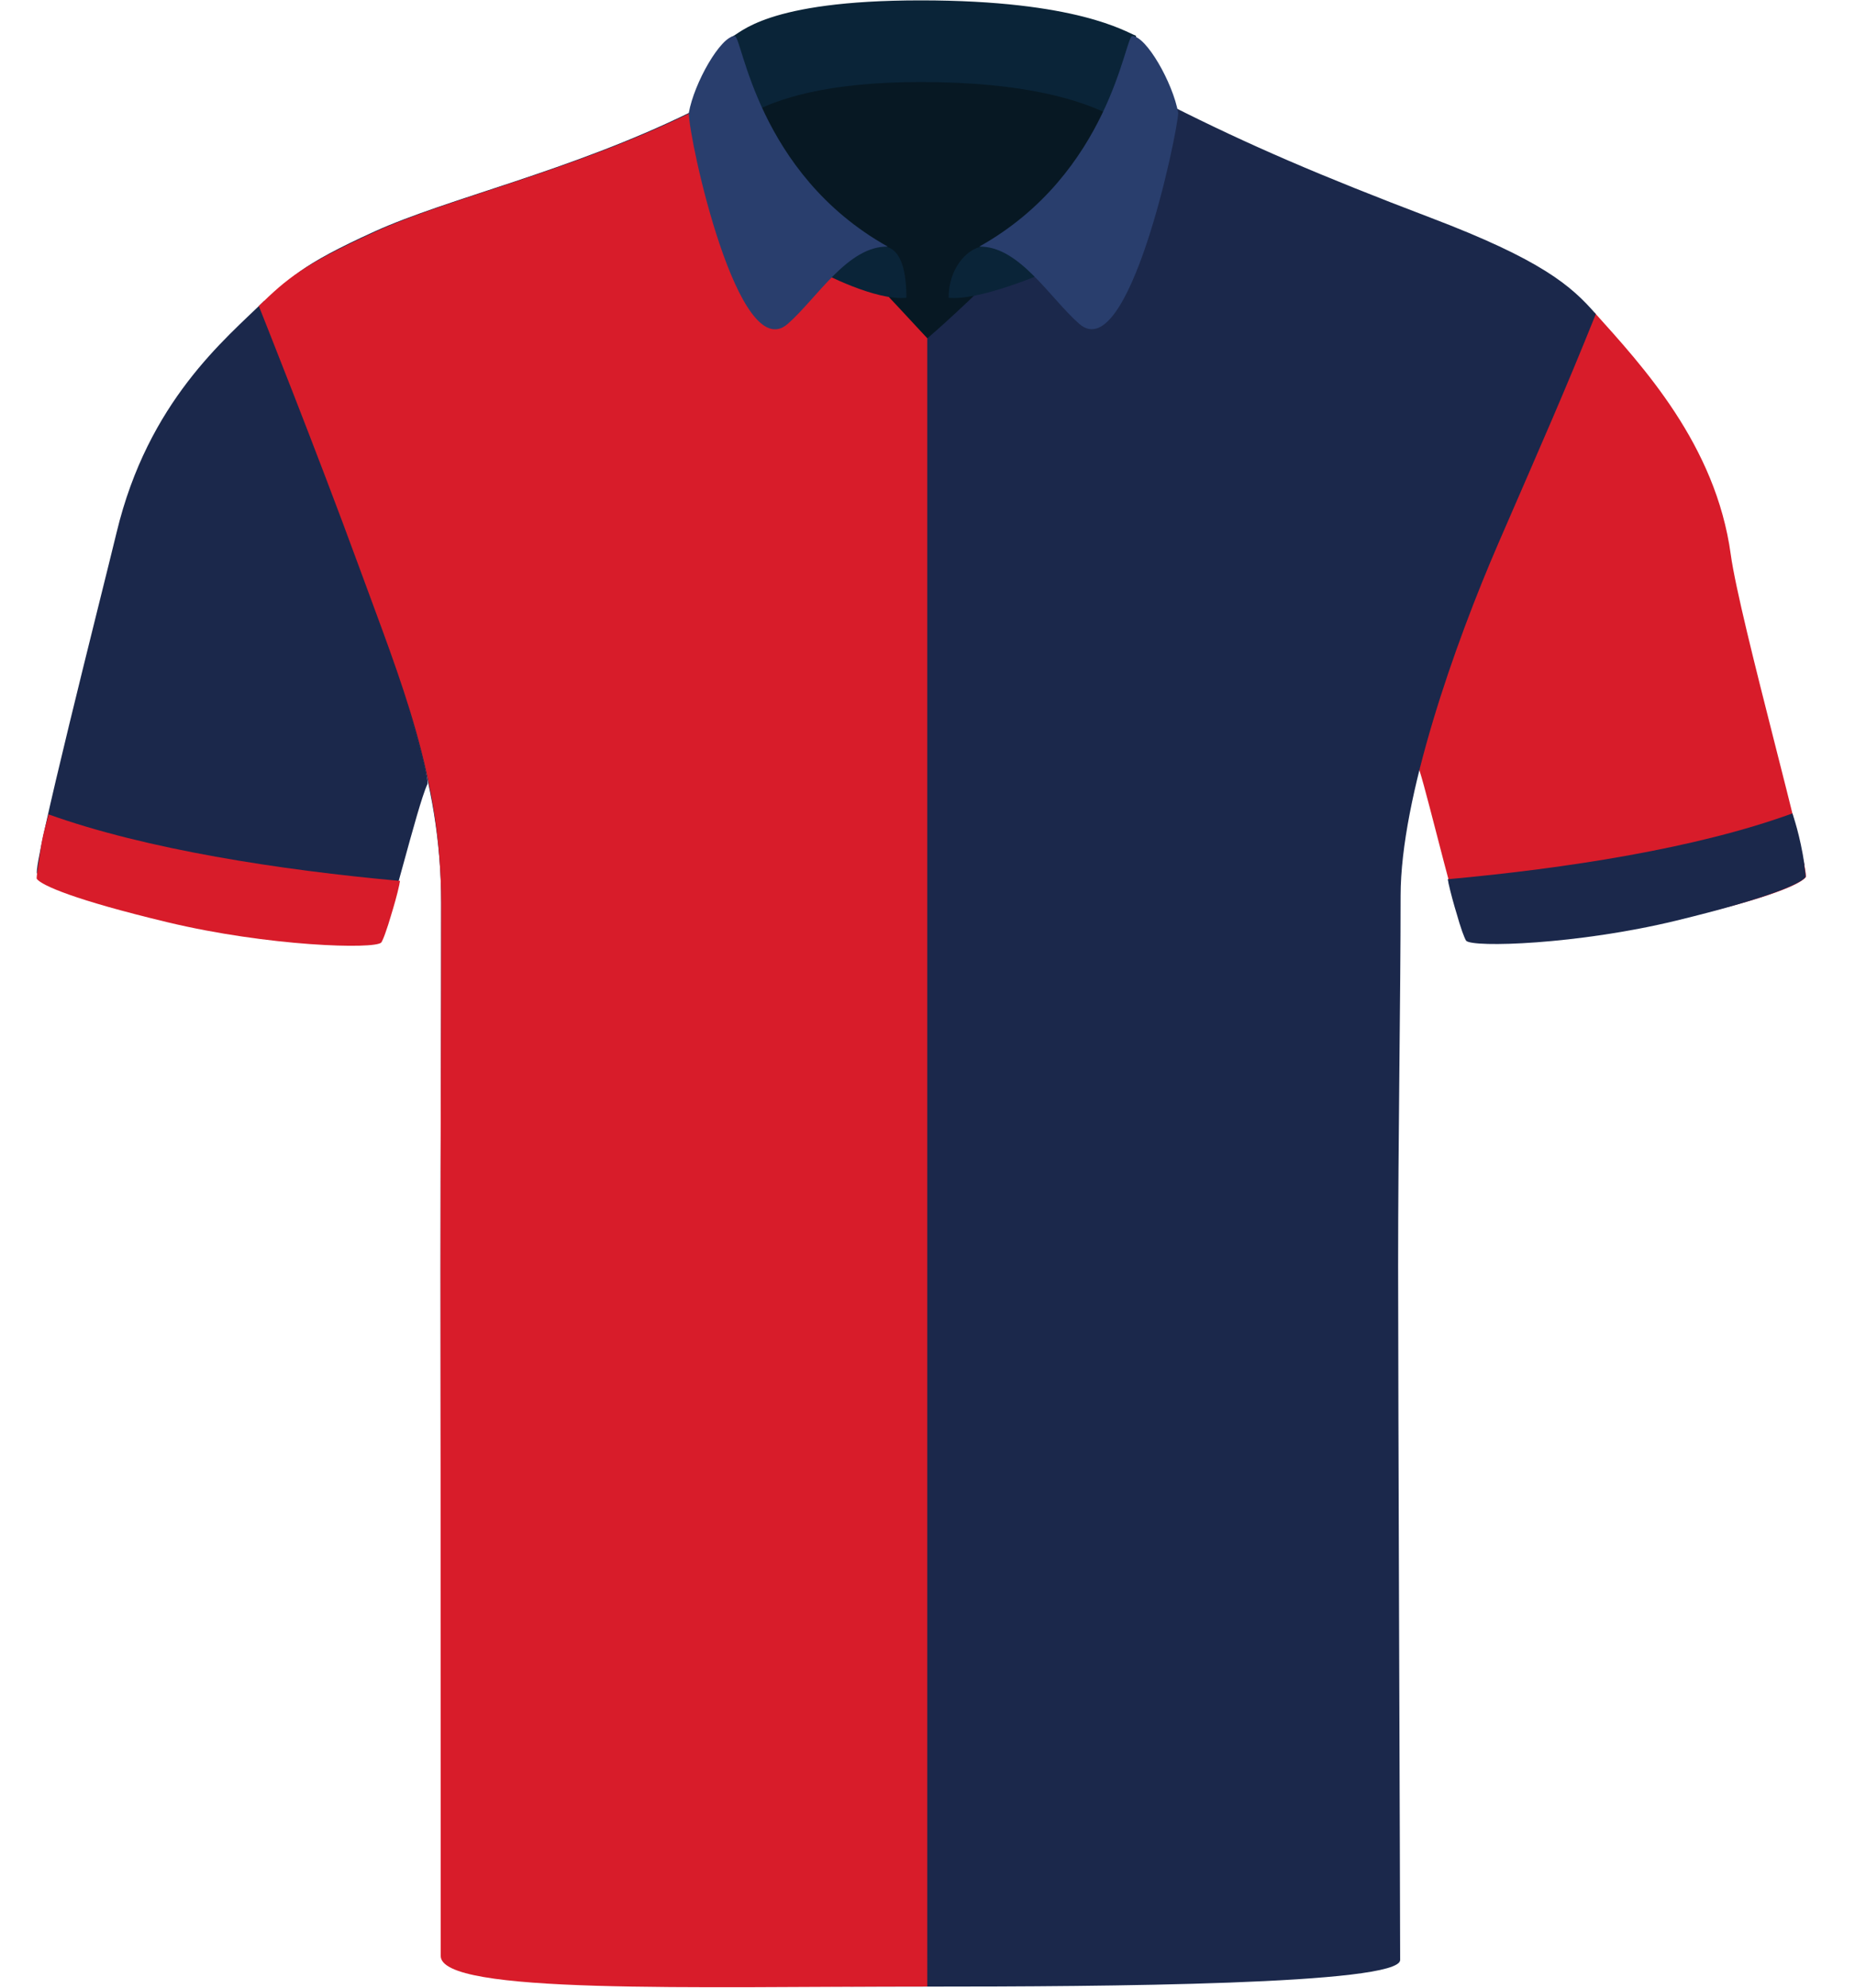 <?xml version="1.0" encoding="UTF-8"?><svg id="uuid-6f9a4107-1bd3-4ec5-b7d5-79d434eac8d8" xmlns="http://www.w3.org/2000/svg" viewBox="0 0 200.69 214.94"><defs><style>.uuid-4ca157bd-fd24-47e1-8bfd-bf13c65eae25{fill:#293e6d;}.uuid-4ca157bd-fd24-47e1-8bfd-bf13c65eae25,.uuid-ccd3ea82-b838-4c7e-a553-d2c7b6b0cedf,.uuid-380c25be-4b1a-40b0-9447-08c46c759c14,.uuid-c4626b6a-c008-41a4-8a3f-1027026c3ae0,.uuid-7fd1c728-64d6-4e9c-b1db-936247e7cf56{stroke-width:0px;}.uuid-ccd3ea82-b838-4c7e-a553-d2c7b6b0cedf{fill:#1b284b;}.uuid-380c25be-4b1a-40b0-9447-08c46c759c14{fill:#071823;}.uuid-c4626b6a-c008-41a4-8a3f-1027026c3ae0{fill:#0a2438;}.uuid-7fd1c728-64d6-4e9c-b1db-936247e7cf56{fill:#d81c2a;}</style></defs><path class="uuid-ccd3ea82-b838-4c7e-a553-d2c7b6b0cedf" d="m18.19,98.96c-10.19-2.33-13.64-3.82-14.18-4.48-.54-.66,6.92-29.93,8.61-36.92,3.41-14.17,11.77-20.9,15.98-25.04,0,0,3.4,11.02,9.34,26.31,5.94,15.29,8.58,25.37,8.3,25.97-1.13,2.4-4.24,15.53-4.96,16.25-.72.72-12.22.4-23.09-2.08Z"/><path class="uuid-7fd1c728-64d6-4e9c-b1db-936247e7cf56" d="m181.76,99.35c10.19-2.33,13.06-3.82,13.59-4.48.54-.66-7.12-27.77-8.1-34.9-1.62-11.87-9.55-20.39-14.77-26.2,0,0-5.51,11.27-11.45,26.56-5.94,15.29-7.65,22.38-7.45,23.01.99,3.08,4.37,17.37,5.09,18.09.72.72,12.22.4,23.09-2.08Z"/><ellipse class="uuid-380c25be-4b1a-40b0-9447-08c46c759c14" cx="100.92" cy="20.04" rx="23.99" ry="18.85"/><path class="uuid-380c25be-4b1a-40b0-9447-08c46c759c14" d="m100.92,38.99c-13.28,0-24.09-8.5-24.09-18.95S87.64,1.1,100.92,1.1s24.09,8.5,24.09,18.95-10.81,18.95-24.09,18.95Zm0-37.69c-13.17,0-23.89,8.41-23.89,18.75s10.72,18.75,23.89,18.75,23.89-8.41,23.89-18.75S114.09,1.3,100.92,1.3Z"/><path class="uuid-ccd3ea82-b838-4c7e-a553-d2c7b6b0cedf" d="m74.68,12.14c-13.01,6.37-26.27,9.3-34.18,12.9-7.92,3.6-9.55,5.17-12.18,8.32,0,0,5.75,15.51,10.31,27.98,4.56,12.47,9.1,22.66,9.1,36.33,0,14.52-.07,23.73-.07,39.56s.11,67.26.11,73.83c0,3.92,33.6,3.77,52.56,3.77s51.15-.2,51.15-2.88c0-6.01-.22-61.61-.22-75.04s.27-29.45.27-40.04,5.81-27.13,10.59-38.15c5.01-11.55,7.1-16.23,10.53-24.76-2.68-3.09-5.91-5.87-17.91-10.43-11.99-4.56-19.6-7.84-28.05-12.1-1.68-.72-14.78,15.15-26.36,25.16-11.07-8.44-24.05-25.22-25.64-24.44Z"/><path class="uuid-7fd1c728-64d6-4e9c-b1db-936247e7cf56" d="m74.9,12.11c-13.01,6.37-26.27,9.3-34.18,12.9-7.92,3.6-9.66,5.11-12.72,8.08,0,0,6.29,15.75,10.85,28.22,4.56,12.47,8.88,22.69,8.88,36.36s-.07,23.73-.07,39.56.02,69.61.02,74.28c0,4.19,27.21,3.31,52.64,3.31V36.58c-7.96-8.64-23.83-25.25-25.42-24.47Z"/><path class="uuid-c4626b6a-c008-41a4-8a3f-1027026c3ae0" d="m99.61.04c16.95,0,22.2,3.43,23.28,3.82l1.95,12.67s-2.91-7.66-25.24-7.66c-19.88,0-22.28,7.01-22.28,7.01,0,0,1.16-11.69,1.85-11.91.93-.31,3.58-3.93,20.43-3.93Z"/><path class="uuid-c4626b6a-c008-41a4-8a3f-1027026c3ae0" d="m98.06,32.19c0-2.76-.52-5.16-2.23-5.52-.9-.19-5.58.64-6.98,2.77,0,0,5.87,3.12,9.21,2.76Z"/><path class="uuid-c4626b6a-c008-41a4-8a3f-1027026c3ae0" d="m102.63,32.19c0-3.02,1.82-5.16,3.53-5.52.9-.19,5.58.64,6.98,2.77,0,0-7.16,3.12-10.51,2.76Z"/><path class="uuid-4ca157bd-fd24-47e1-8bfd-bf13c65eae25" d="m85.23,35.02c-5.34,4.69-10.71-19.92-10.71-22.81.58-3.27,3.47-8.31,4.97-8.31.81,0,2.38,14.84,16.56,22.77-4.32-.09-7.63,5.55-10.82,8.35Z"/><path class="uuid-4ca157bd-fd24-47e1-8bfd-bf13c65eae25" d="m116.76,35.02c5.34,4.69,10.61-20.46,10.71-22.81-.58-3.27-3.47-8.31-4.97-8.31-.81,0-2.38,14.84-16.56,22.77,4.32-.09,7.63,5.55,10.82,8.35Z"/><path class="uuid-7fd1c728-64d6-4e9c-b1db-936247e7cf56" d="m5.28,88.08s-.02-.01-.03-.01c-.81,3.03-.64,2.41-1.13,5.67,0,0,0,0,0,0-.09.57-.19,1.24-.14,1.3.53.7,4,2.26,14.18,4.7,10.88,2.6,22.38,2.94,23.09,2.18.08-.09.3-.61.43-.99h0c.06-.17.17-.51.32-.94.08-.25.16-.54.26-.85.33-1.07.72-2.41.95-3.5,0-.02,0-.03,0-.05.02-.11.05-.22.07-.33-13-1.17-27.51-3.42-38.01-7.19Z"/><path class="uuid-ccd3ea82-b838-4c7e-a553-d2c7b6b0cedf" d="m195.23,93.55s0,0,0,0c-.48-3.26-1.25-5.38-1.31-5.59,0,0-.02.01-.03.01-10.35,3.77-24.45,5.94-37.26,7.11.02.11.05.22.07.33,0,.02,0,.03,0,.05.24,1.09.61,2.43.94,3.5.09.31.18.6.25.85.15.44.26.77.31.94h0c.13.37.35.9.42.98.71.76,12.04.42,22.75-2.18,10.03-2.44,13.45-4,13.97-4.7.05-.06-.06-.73-.14-1.3Z"/></svg>